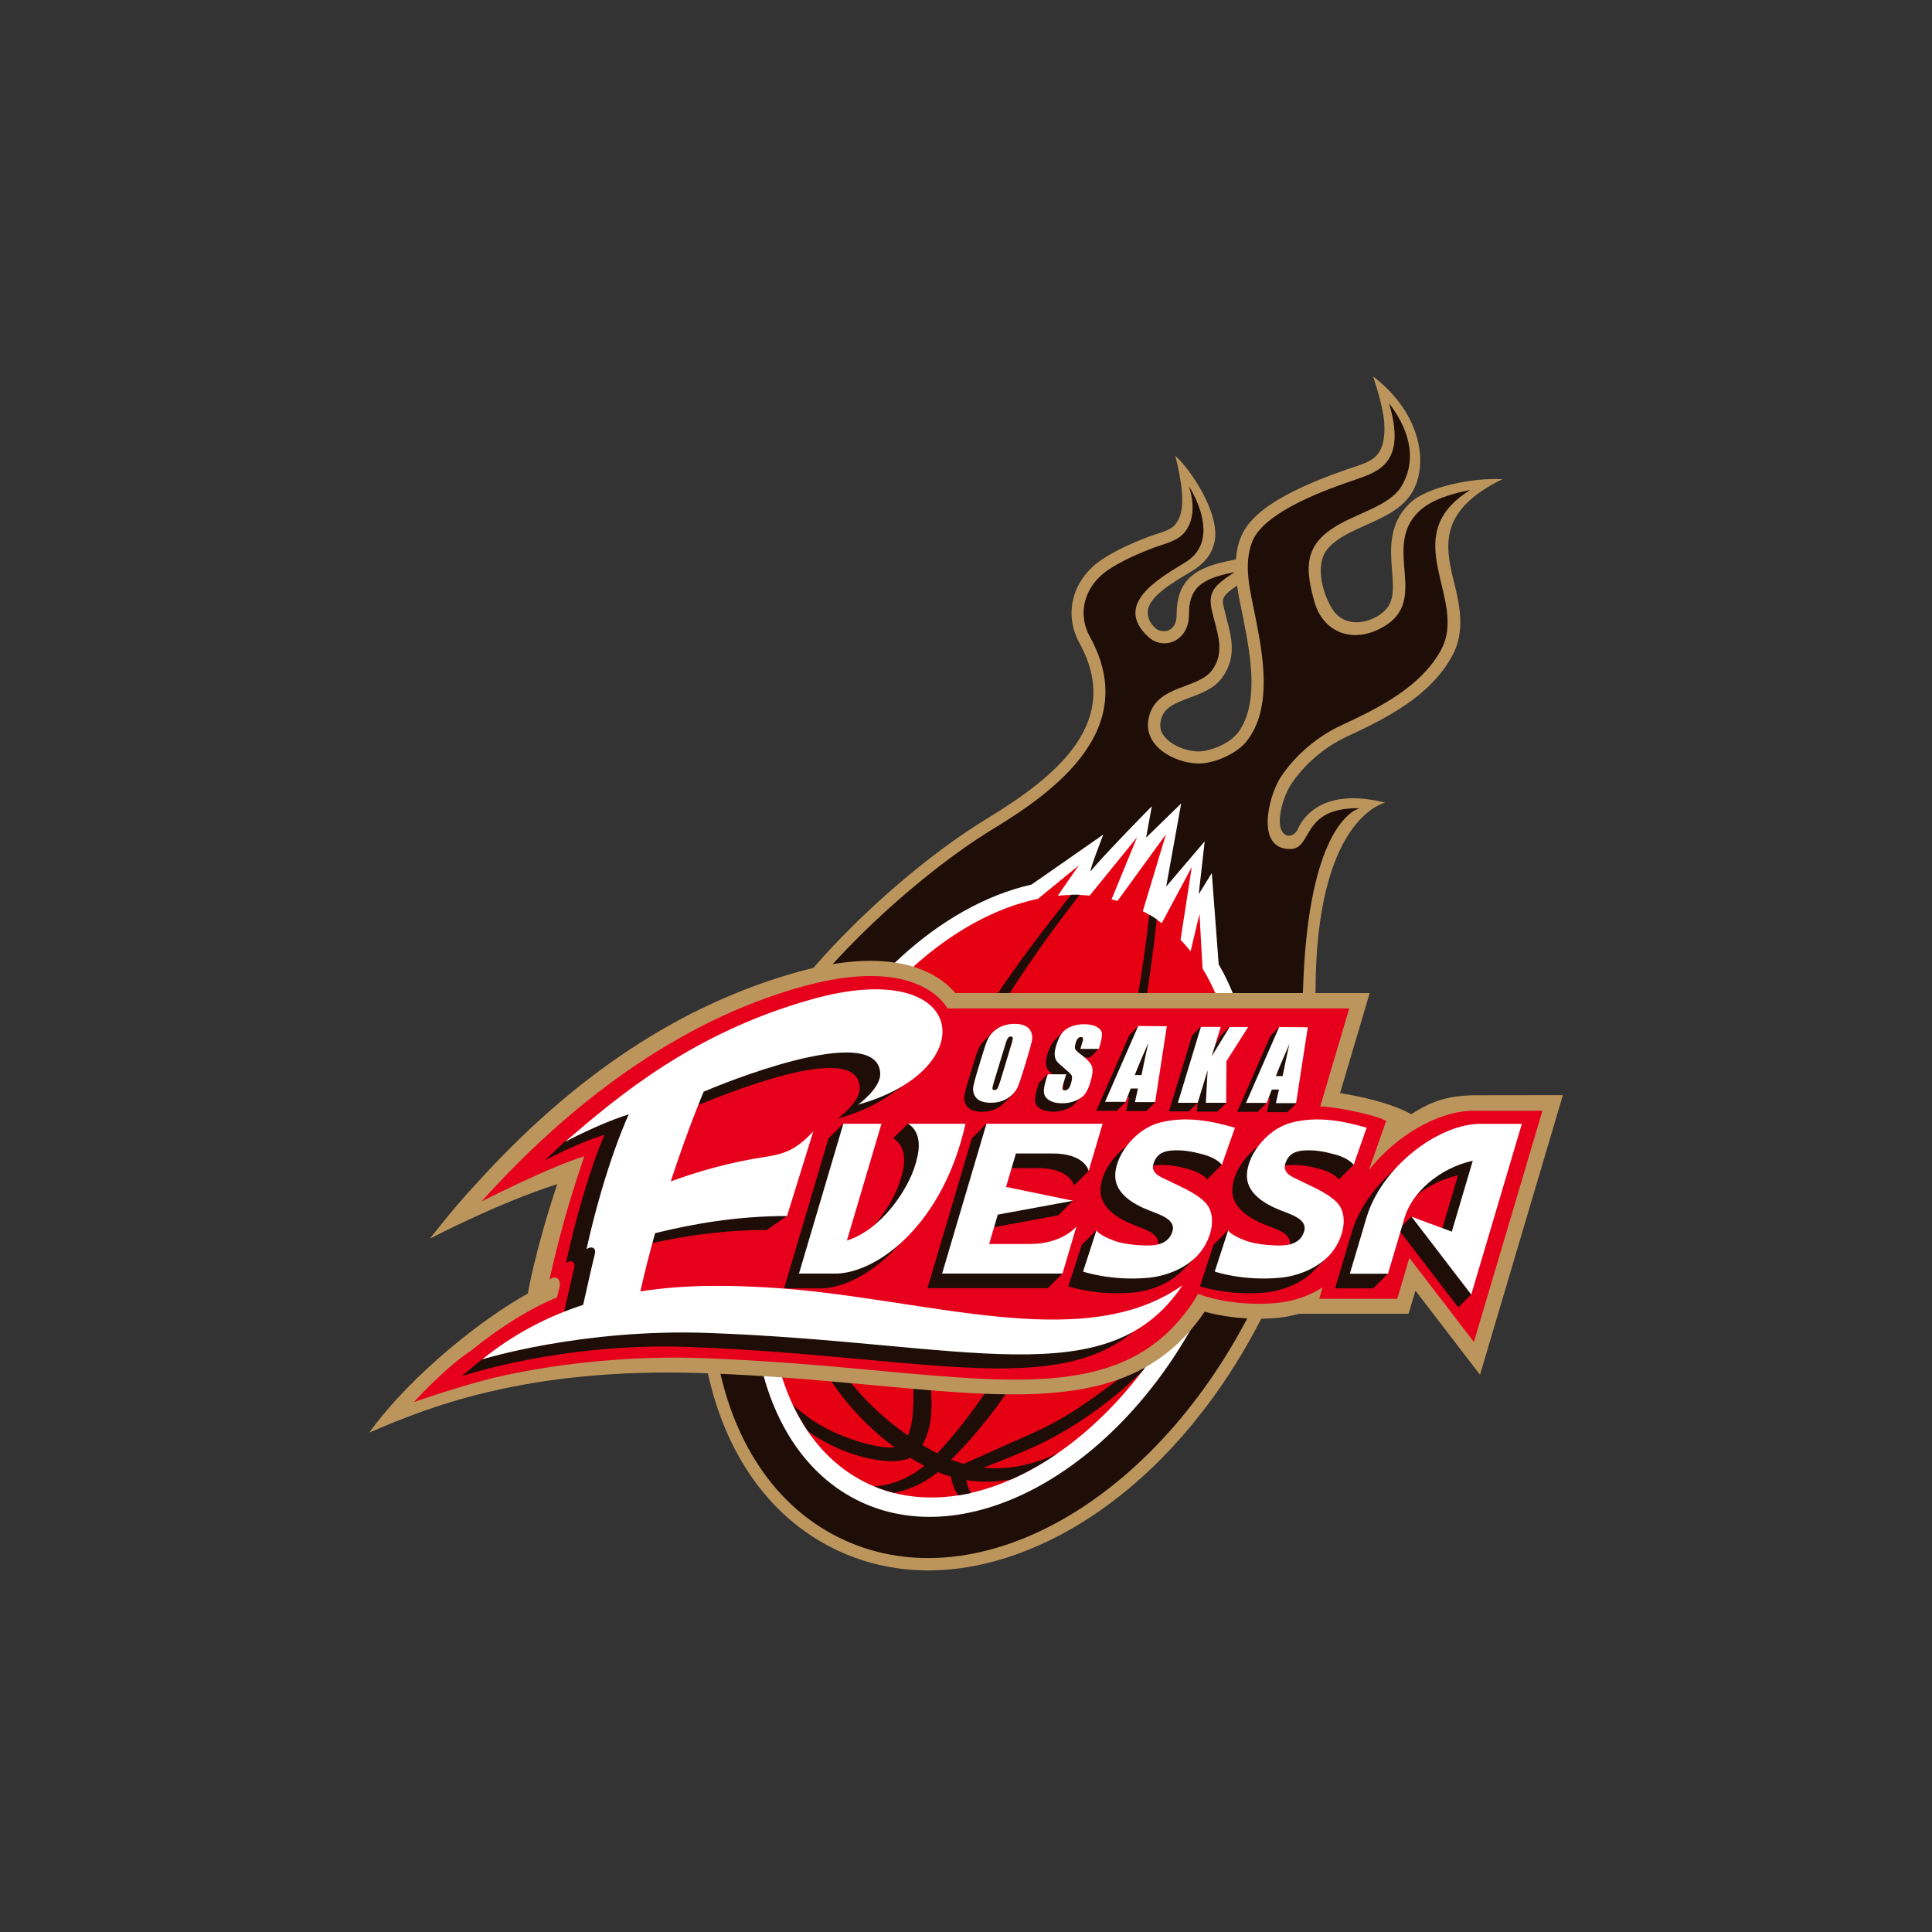 <?xml version="1.0" encoding="UTF-8"?>
<svg id="_レイヤー_1" data-name="レイヤー_1" xmlns="http://www.w3.org/2000/svg" width="152" height="152" viewBox="0 0 152 152">
  <rect x="0" y="0" width="152" height="152" fill="#333333" stroke="none"/>
  <defs>
    <style>
      .cls-1 {
        fill: #e6001b;
      }

      .cls-2 {
        fill: #bc955c;
      }

      .cls-3 {
        fill: #231815;
      }

      .cls-4 {
        fill: #fff;
      }

      .cls-5 {
        fill: #1e0e07;
      }

      .cls-6 {
        fill: #e50012;
      }
    </style>
  </defs>
  <path class="cls-3" d="M116.33,38.24c-1.93.2-4.17.81-5.08,1.7-1.17,1.15-1.32,2.47-1.32,3.5,0,.5.04.98.07,1.4.03.43.07.88.07,1.28,0,1.15-.25,2.05-1.46,2.76-1.31.77-3.18.88-4.19-.7-.46-.72-1-2.01-1-3.3,0-.78.2-1.42.58-1.92.3-.38.66-.68.92-.86.68-.48,1.52-.86,2.33-1.22,1.33-.6,2.71-1.22,3.4-2.33.39-.64.6-1.44.6-2.31,0-1.73-.83-3.55-2.27-5.08.28,1.07.42,1.91.42,2.59,0,0-.05.72-.05.73-.23,1.9-1.42,2.31-2.67,2.74,0,0-.22.08-.22.08-3.4,1.17-7.43,2.8-8.38,5.11-.21.51-.34,1.06-.39,1.67,0,0-.01.12-.01.12l-.02.25s-.56.09-.63.1h0c-2.71.52-4,1.23-4,3.85,0,.79-.33,1.38-.91,1.64-.5.22-1.16.11-1.56-.26-.67-.62-.75-1.23-.75-1.63,0-1.4,1.95-2.57,3.25-3.35l.44-.27c.89-.54,1.39-1.17,1.57-1.98.04-.16.05-.34.05-.53,0-1.32-.87-3.09-1.82-4.42.12.69.18,1.28.18,1.76,0,1.14-.28,1.7-.59,2.14-.37.53-1,.74-1.72.97-.47.16-.6.2-.64.22,0,0,.02,0,.02,0-1.53.58-2.75,1.17-3.65,1.78-1.36.92-2.13,2.3-2.13,3.78,0,.74.19,1.45.56,2.13.77,1.4,1.16,2.78,1.16,4.1,0,4.51-4.35,7.75-8.6,10.34-6.43,3.9-15.21,12.06-18.18,18.42-2.78,5.97-4.26,12.22-4.26,18.08,0,9.58,3.99,17.15,10.66,20.27,4.14,1.93,8.91,2.01,13.8.23,7.95-2.89,15.13-10.17,19.7-19.96,3.15-6.76,3.3-17.75,3.36-22.44,0-.48.01-.79.03-1.01h0s0-.31,0-.31c0-9.8,2.68-13.39,4.48-14.69-3.57-.45-4.68,1.43-4.94,2.04-.2.46-.61.78-1.06.82-.4.03-.78-.16-1.02-.54-.18-.28-.27-.65-.27-1.11,0-1.08.5-2.43.97-3.14,1.06-1.62,2.76-3.08,4.57-3.91,3.17-1.46,6.4-3.14,8.05-6.1.41-.74.61-1.54.61-2.45s-.19-1.88-.5-3.11c-.23-.9-.44-1.87-.44-2.84,0-1.93.93-3.46,2.88-4.78ZM97.68,58.05c-.66.83-2.29,1.57-3.41,1.55-1-.02-2.43-.52-3.09-1.43-.26-.35-.38-.72-.38-1.13,0-.2.03-.41.1-.63.32-1.08,1.17-1.47,2.53-1.98.87-.33,1.77-.66,2.31-1.39.46-.62.68-1.29.68-2.06s-.2-1.47-.39-2.19l-.21-.84c-.06-.24-.1-.43-.1-.64,0-.64.41-1.03,1.33-1.65l.47-.32.17-.12.11.77c.08.58.19,1.16.33,1.85v.04s.16.78.16.76c0,0,.01.07.02.11h0c.27,1.42.62,3.18.62,4.91,0,1.9-.41,3.33-1.25,4.39Z"/>
  <path class="cls-2" d="M118.17,37.7c-2.24-.13-5.93.59-7.27,1.9-1.68,1.65-1.51,3.66-1.38,5.28.15,1.83.16,2.82-1.15,3.6-1.19.7-2.73.72-3.54-.55-.76-1.19-1.39-3.44-.44-4.67.22-.29.52-.55.82-.77.63-.45,1.45-.82,2.24-1.17,1.4-.63,2.85-1.28,3.61-2.52,1.4-2.27.73-6.33-3.03-9.18.9,2.73.97,3.84.85,4.79-.21,1.69-1.19,1.94-2.54,2.4h-.03c-3.5,1.21-7.64,2.91-8.66,5.39-.25.6-.37,1.21-.42,1.82-.09.01-.18.03-.27.05-2.78.53-4.39,1.41-4.39,4.32,0,.59-.23,1.02-.63,1.2-.31.14-.78.07-1.04-.17-.51-.47-.6-.9-.6-1.27,0-1.19,2.05-2.36,3.21-3.06l.25-.15c.94-.57,1.56-1.27,1.79-2.29.5-2.25-1.99-5.86-3.08-6.78.94,3.77.46,4.74.04,5.34-.28.4-.84.58-1.48.79l-.64.22c-1.56.59-2.82,1.21-3.74,1.83-2.28,1.55-2.99,4.24-1.72,6.55,3.41,6.2-1.76,10.45-7.27,13.8-6.49,3.94-15.36,12.18-18.37,18.62-7.71,16.53-4.79,33.65,6.64,38.98,4.25,1.98,9.15,2.07,14.17.24,8.07-2.94,15.35-10.3,19.97-20.21,3.19-6.85,3.34-17.91,3.41-22.63l.02-1.33c0-13.78,5.45-14.91,5.48-14.92-4.73-1.2-6.41,1.01-6.87,2.07-.22.52-.87.77-1.23.21-.52-.8.09-2.81.7-3.73,1.01-1.54,2.64-2.94,4.37-3.74,3.24-1.5,6.55-3.21,8.27-6.3,1.1-1.97.62-4.07.16-5.92-.74-2.93-1.11-5.62,3.82-8.04ZM97.3,57.75c-.56.71-2.06,1.38-3.02,1.37-.89-.01-2.14-.45-2.71-1.23-.2-.26-.29-.54-.29-.84,0-.16.03-.32.08-.5.26-.88,1.02-1.21,2.24-1.66.94-.35,1.91-.71,2.53-1.55.59-.79.78-1.58.78-2.35s-.21-1.58-.4-2.3l-.21-.83c-.05-.22-.09-.38-.09-.54,0-.38.24-.65,1.12-1.25.09.64.21,1.28.34,1.88l.16.79.02.11c.27,1.38.61,3.14.61,4.82,0,1.53-.28,3-1.15,4.09Z"/>
  <path class="cls-5" d="M106.95,63.6s-4.05.79-4.44,14.43c-.09,3.17.14,16.12-3.34,23.59-7.56,16.22-22.07,24.53-32.85,19.5-10.77-5.02-13.74-21.48-6.17-37.7,3.04-6.52,12.06-14.61,17.99-18.21,4.97-3.02,11.58-7.89,7.62-15.09-1.08-1.96-.36-4.07,1.42-5.28,1.04-.7,2.38-1.29,3.54-1.73.92-.35,1.99-.52,2.58-1.36.48-.68.77-1.78.25-3.47,0,0,2.73,4.12-.29,5.96-2.08,1.27-5.72,3.3-2.9,5.88,1.19,1.09,3.18.32,3.18-1.74s.85-2.84,3.6-3.37c-1.63,1.06-2.13,1.57-1.79,3.04.38,1.68,1.1,3.21,0,4.69-1.1,1.47-4.22,1.14-4.92,3.52-.71,2.41,1.99,3.78,3.84,3.81,1.22.02,3.02-.76,3.79-1.73,2.13-2.67,1.27-6.93.71-9.8-.38-1.96-1-4.08-.23-5.97.96-2.33,5.79-4.05,8.09-4.83,1.88-.65,4.04-1.36,2.65-6.02,1.91,2.48,2.06,4.79.96,6.57-1,1.62-3.77,2.11-5.59,3.41-2.06,1.47-1.92,3.22-1.23,5.67.67,2.35,2.99,3.37,5.45,1.93,3.61-2.12-.13-6.21,2.72-9.02,1.07-1.05,2.78-1.46,4.08-1.73-5.93,3.69-.07,8.6-2.32,12.63-1.56,2.8-4.64,4.42-7.83,5.89-1.86.86-3.65,2.37-4.77,4.09-.93,1.43-2.02,5.64.75,5.64,1.82,0,.8-3.29,5.45-3.21Z"/>
  <path class="cls-4" d="M95.33,68.7l-1.02,1.65.47-4.16-3.03,3.56,1.18-6.54-2.76,2.69.45-2.47s-3.78,3.84-4.82,5.12c-.09-.08,1-2.89,1-2.89l-5.64,3.93c-7.26,1.65-14.32,8.17-18.49,17.11-6.14,13.18-3.87,27.29,5.07,31.47,8.94,4.17,21.22-3.16,27.37-16.34,4.32-9.27,4.61-19.41.77-25.96l-.54-7.16Z"/>
  <path class="cls-6" d="M94.61,76.2l-.24-4.3-.7,2.95c-.25-.32-.51-.62-.79-.91l.88-5.72-2.36,4.41c-.47-.35-.97-.67-1.49-.94l1.82-6.05-3.81,5.24c-.16-.05-.32-.08-.47-.12l2.01-4.89-3.73,4.59c-.82-.08-1.66-.07-2.51.01l1.66-2.39-3.21,2.63c-6.68,1.4-13.66,7.5-17.81,16.38-5.83,12.51-3.83,25.79,4.48,29.66,8.31,3.87,19.77-3.12,25.6-15.63,4.32-9.26,4.33-18.94.68-24.91Z"/>
  <path class="cls-5" d="M88.17,108.4c-2.49,1.82-4.17,3.12-6.99,4.38-1.56.69-3.59,1.61-5.36,2.39-.33-.09-.66-.2-.99-.33,8.6-8.51,14.14-23.79,16.18-42.51-.19-.13-.39-.25-.59-.37-2.52,22.86-11.73,37.17-16.68,42.38-.38-.2-.78-.41-1.18-.66.82-1.4.8-3.16.64-4.75-.48-4.63-2.32-9.66-1.48-14.33.81-4.54,3.47-9.22,5.61-12.98,2.15-3.77,4.76-7.59,7.62-11.23-.22,0-.45,0-.67,0-2.85,3.57-5.59,7.17-7.73,10.94-2.19,3.85-5.04,8.4-5.89,13.17-.95,5.33,1.34,10.49,1.2,15.8-.02.73-.07,1.82-.43,2.64-3.64-2.52-7.45-6.8-8.42-12.86-.65-4.04-.61-9.88,2.84-16.69-.71,1.17-1.37,2.4-1.98,3.69-.3.64-.57,1.28-.83,1.92-1.42,4.43-1.45,8.21-.96,11.23,1.02,6.37,4.65,10.96,8.31,13.64-.94.11-2.92-.33-4.85-1.23-1.07-.5-2.16-1.19-3.15-2.12.35.74.74,1.43,1.18,2.08,2.02,1.44,4.25,2.18,6.09,2.34.81.07,1.49-.04,1.95-.25.37.23.75.44,1.11.63-1.48,1.22-2.93,1.56-3.93,1.62.5.21,1.02.38,1.54.51,1.04-.2,2.25-.66,3.46-1.63.35.14.7.26,1.04.36.04.39.2.93.56,1.47.33-.05.66-.11.99-.19-.21-.36-.31-.72-.34-1.01,1.22.19,2.41.14,3.53-.06,1.21-.54,2.42-1.21,3.6-2.03-1.61.76-3.62,1.33-5.8,1.11,1.11-.43,2.67-1.04,4.01-1.65,2.2-1.01,5.35-2.87,8.48-5.93.9-1.17,1.74-2.44,2.52-3.78-1.55,2-3.05,3.45-4.2,4.3Z"/>
  <path class="cls-4" d="M37.35,93.26s0,0,0,0h0Z"/>
  <path class="cls-3" d="M37.71,93.59h0c7.75-8.62,15.96-14.06,25.1-16.63,7.09-1.99,10.33-.15,11.64,1.12,0,0,.37.41.37.41,0,0,.09.1.09.1l.02.02h.2s30.86.01,31.99.01c-.05.16-2.31,7.78-2.31,7.78l.54.08c.84.13,3.7.63,5.44,1.6,0,0,.25.14.25.14l.24-.15c1.75-1.12,2.95-1.36,4.54-1.41,0,0,5.72,0,6.48,0-.05.16-5.99,20.23-6.07,20.47-.15-.2-5.08-6.62-5.08-6.62,0,0-.68,2.29-.71,2.38h-8.28s-.05.01-.05.01c-.62.17-1.15.27-1.63.31-2.52.24-4.58-.19-5.59-.46,0,0-.29-.08-.29-.08h-.04s-.19.27-.19.27c-5.1,7.47-13.58,6.69-25.31,5.6,0,0-.48-.04-.48-.04-3.93-.36-8.38-.78-13.35-.94-12.29-.41-19.92,2.05-24.64,3.99,3.27-3.91,8.06-7.64,11.16-9.34,0,0,.21-.12.21-.12l.04-.23c.02-.13.54-3.26,2.29-8.54l.3-.9-.9.29c-3.02.97-6.29,2.46-8.13,3.35.79-.96,1.52-1.8,2.14-2.47Z"/>
  <path class="cls-2" d="M41.53,101.78s.49-3.12,2.31-8.62c-4.72,1.51-9.97,4.27-10.02,4.29,0,0,1.84-2.38,3.54-4.2,7.81-8.67,16.19-14.19,25.33-16.76,7.32-2.06,10.73-.11,12.1,1.24.13.13.25.26.37.4h32.6s-1.78,6.01-2.33,7.87c1.41.22,3.97.75,5.6,1.66h0c1.76-1.13,3.02-1.43,4.79-1.49h.02s7.12-.01,7.12-.01l-6.52,22s-3.6-4.69-5.08-6.62c-.12.4-.54,1.82-.54,1.82h-8.61c-.54.15-1.1.27-1.67.32-2.65.25-4.83-.22-5.76-.48-5.25,7.7-13.86,6.91-25.76,5.81-4.05-.37-8.64-.81-13.8-.98-13.99-.47-21.76,2.79-26.17,4.68,3.32-4.59,9-9.03,12.48-10.94Z"/>
  <path class="cls-3" d="M63.12,78.05h0c6.54-1.84,9.41-.27,10.53.84.21.2.39.43.56.68l.12.19h31.26c-.05.16-2.28,7.71-2.28,7.71h.56c.72,0,3.36.45,4.67.96-.04.12-1.32,3.76-1.32,3.76l.63.35.18-.22c2.12-2.66,5.19-4.43,7.84-4.51,0,0,4.28,0,4.92,0-.05.16-4.93,16.63-5,16.87-.15-.2-5.08-6.62-5.08-6.62,0,0-1.07,3.62-1.1,3.71h-5.27c.04-.15.43-1.44.43-1.44l-.94.61c-1,.64-2.19,1.05-3.44,1.16-3.15.29-5.55-.54-5.58-.55l-.74-.26-.55.92c-4.7,7.03-12.51,6.31-24.34,5.22-4.07-.38-8.68-.8-13.9-.99-9.65-.35-17.04,1.69-17.11,1.71-1.39.35-2.96.84-4.12,1.22.91-.9,2.14-2.04,3.23-2.76,2.32-1.87,4.63-3.3,6.69-4.14l.2-.08.25-1.02s.04-.31.04-.31c0-.38-.14-.68-.41-.84-.08-.05-.17-.06-.27-.08.71-3.11,1.46-5.74,2.58-9.03l.26-.77-.78.24c-1.67.51-4.17,1.65-6.09,2.57,7.36-7.71,15.21-12.79,23.36-15.09Z"/>
  <path class="cls-1" d="M115.85,87.38c-2.87.09-6.05,2.03-8.15,4.67l1.36-3.87c-1.17-.58-4.29-1.13-5.19-1.13l2.28-7.71h-31.59c-.17-.26-.38-.52-.61-.75-1.19-1.17-4.2-2.84-10.94-.94-9.79,2.75-18.26,9.25-25.13,16.88,0,0,5.25-2.69,8.09-3.56-1.32,3.88-2.06,6.67-2.74,9.71.47-.4.95-.06.79.59-.05.18-.11.47-.2.81-2.29.93-4.64,2.47-6.76,4.18-2.04,1.34-4.5,4.05-4.5,4.05,0,0,3.15-1.11,5.74-1.77.08-.02,7.4-2.03,16.97-1.69,5.19.19,9.81.61,13.87.99,11.98,1.11,19.89,1.84,24.74-5.42l.38-.63.42.15c.1.04,2.54.87,5.75.57,1.33-.12,2.59-.56,3.63-1.23l-.27.9h6.14s.64-2.15.95-3.22c1.38,1.8,5.08,6.62,5.08,6.62l5.39-18.19s-4.36,0-5.49,0Z"/>
  <path class="cls-5" d="M79.95,81.39c-.22-.11-.5-.16-.82-.16-.34,0-.41-.5-.67-.32-.31.21-.81.75-1.02.96-.21.21-.37.43-.47.68-.1.25-.25.68-.43,1.28l-.31,1.02c-.19.62-.3,1.05-.35,1.29-.05.25-.02.47.07.69.09.21.25.37.47.48.22.11.5.16.82.16.34,0,.65-.05.94-.16.29-.11.54-.27.75-.47.21-.21.67-.62.89-.91.16-.22-.17-.45.02-1.05l.31-1.02c.19-.62.3-1.05.35-1.29.05-.25.02-.47-.07-.69-.09-.21-.25-.37-.47-.47ZM97.51,81.48l-.76-.71-.7.7-1.41,2.32.71-2.32-.87-.71-.69.7-1.82,5.98h1.56s.68-.68.68-.68l.1-1.87-.14,2.57h1.6s.7-.68.7-.68l-.67-2.59,1.71-2.69ZM84.3,83.2h1.45s.7-.69.7-.69c.15-.48-.42-.35-.45-.55-.03-.2-.17-.37-.42-.5-.24-.13-.57-.2-.97-.2-.37,0-.7.05-1,.17,0,0-.02,0-.02.01v-.21l-.54.54c-.06.05-.11.1-.16.16-.18.21-.34.55-.48,1-.1.32-.13.58-.11.78.02.21.08.37.17.48.09.12.29.3.6.56.31.26.5.44.56.55.06.11.04.34-.07.69-.05.16-.11.28-.19.36-.08.08-.16.12-.27.12-.1,0-.17-.03-.19-.1-.02-.07,0-.21.07-.43l.22-.73-.76-.71-.7.69-.12.39c-.14.45-.2.79-.18,1.04.02.24.15.45.4.6.25.16.58.24,1,.24.38,0,.74-.06,1.06-.2.33-.13.57-.3.73-.5l.53-.53-.21-.08c.04-.1.08-.21.11-.33.18-.59.22-1.01.12-1.28-.1-.27-.43-.61-.99-1.02-.2-.15-.31-.27-.33-.37-.03-.1,0-.25.05-.45.05-.15.11-.27.18-.34.07-.08.15-.11.24-.11.09,0,.14.03.16.09.02.06,0,.19-.07.4l-.13.44ZM100.65,80.8l-.7.7-2.61,5.97h1.61s.69-.68.69-.68l-.28-.37h.56s-.24,1.08-.24,1.08h1.6s.69-.68.69-.68l.23-5.29-1.56-.71ZM88.86,81.42l-2.61,5.97h1.61s.7-.68.7-.68l-.28-.37h.56s-.24,1.07-.24,1.07h1.59s.7-.68.7-.68l.23-5.29-1.56-.71-.69.7Z"/>
  <path class="cls-4" d="M95.01,84.19l-.14,2.57h1.6s.02-3.27.02-3.27l1.71-2.69h-1.46s-1.41,2.31-1.41,2.31l.71-2.32h-1.56s-1.81,5.97-1.81,5.97h1.56s.78-2.55.78-2.55ZM99.65,86.79l.41-1.07h.56s-.24,1.07-.24,1.07h1.59s.92-5.97.92-5.97l-2.25-.02-2.61,5.97h1.61ZM101.44,82.14c-.22,1-.4,1.84-.53,2.52h-.53c.2-.53.56-1.37,1.06-2.52ZM88.97,85.64h.56s-.24,1.07-.24,1.07h1.59s.92-5.97.92-5.97l-2.25-.02-2.61,5.97h1.61s.41-1.06.41-1.06ZM90.34,82.06c-.22,1-.4,1.84-.53,2.52h-.53c.2-.53.55-1.37,1.06-2.52ZM77.12,86.6c.22.11.5.16.82.16.34,0,.65-.05.94-.16.29-.11.54-.27.75-.47.21-.21.37-.43.47-.68.1-.25.25-.68.43-1.28l.31-1.02c.19-.62.3-1.05.35-1.29.05-.25.02-.47-.07-.68-.09-.21-.25-.37-.47-.47-.22-.11-.5-.16-.82-.16-.34,0-.65.05-.94.16-.29.11-.54.27-.75.47-.21.2-.37.43-.47.68-.11.25-.25.68-.43,1.28l-.31,1.02c-.19.62-.3,1.05-.35,1.29-.05.25-.02.47.07.68.09.21.25.37.47.48ZM78.24,84.98l.85-2.79c.09-.31.17-.49.23-.55.06-.06.13-.09.21-.09.09,0,.15.04.15.12,0,.08-.03.26-.12.53l-.83,2.75c-.11.35-.19.57-.25.67-.06.09-.14.14-.24.14-.1,0-.16-.04-.16-.12,0-.08.05-.3.15-.64ZM82.55,86.56c.25.16.58.24,1,.24.38,0,.74-.06,1.06-.2.33-.13.57-.3.73-.5.16-.2.31-.51.44-.94.18-.59.22-1.01.12-1.28-.1-.27-.43-.61-.99-1.02-.2-.15-.31-.27-.33-.37-.03-.1,0-.25.05-.45.05-.15.11-.27.17-.34.07-.08.15-.11.24-.11.08,0,.14.03.16.09.02.06,0,.19-.07.4l-.13.44h1.45s.07-.23.07-.23c.14-.48.2-.81.17-1.01-.03-.2-.17-.37-.42-.5-.24-.13-.57-.2-.97-.2-.37,0-.7.06-1,.17-.3.12-.54.28-.72.49-.18.21-.34.55-.48,1-.1.32-.14.58-.12.78.02.21.08.37.17.48.09.12.29.3.6.56.31.26.5.44.56.55.06.11.04.34-.07.69-.05.16-.11.28-.19.36-.08.08-.16.12-.27.12-.1,0-.17-.03-.19-.1-.02-.07,0-.21.07-.43l.22-.73h-1.45s-.12.38-.12.38c-.14.45-.2.79-.18,1.04.02.24.15.45.4.61Z"/>
  <path class="cls-5" d="M70.28,89.57s1.35.61.66,2.93l-.09.3c-.58,1.97-2.66,5.1-5.38,5.96l2.72-9.19h-1.67l-.18-1.16-1.16,1.16-3.49,11.79h3c3.3-.13,8.36-3.97,10.1-11.79h-.77l-2.6-1.16-1.16,1.16ZM82.42,101.36l1.16-1.16-.65-.56.59-2s-1.09,1.38-3.66,1.38h-3.21l.68-2.31,5.93-1.09,1.16-1.16-4.92.33v.05s-1.52-.31-1.52-.31l.78-2.63h2.89c2.57,0,2.85,1.37,2.85,1.37l1.16-1.16-.09-.77.03-1.78h-1.42l-.13-.23.03.23h-6.17l-.29-1.16-1.16,1.16-3.49,11.79h9.47ZM58.77,102.39c-2.94-.17-6.39-.25-9.99.31.35-1.57.75-3.11,1.16-4.58,3-.74,6.47-1.35,10.38-1.35l1.59-1.1-1.07-.5,1.55-4.72c-1.45,1.6-2.5,1.47-3.92,1.69-2.75.43-5.18,1.13-7.3,1.91,1.36-4.17,2.37-6.53,2.37-6.53,3.62-1.54,13.84-5.7,14.1-2.02.09,1.21-1.75,2.51-1.75,2.51,1.69-.47,3.06-1.12,4.1-1.85h0l1.34-.93.53-.87-.14.13c2.47-3.42-.69-7.25-9.51-4.77-7.89,2.22-13.19,6.31-17.17,9.69l-.62.41-1.55,1.48c1.25-.67,3.15-1.56,4.69-2.02,0,0-1.52,3.28-3.04,10.1.26-.24.82-.23.65.41-.16.61-.54,2.32-.91,3.96-2.05.67-4.09,1.73-6.07,3.11l-.27.08-1.59,1.33s7.82-2.66,17.79-2.3c20.23.73,31.44,5.02,37.31-3.76-7.91,5.62-20.58.86-32.67.18ZM94.04,98.2c.27-.92.19-1.85-.39-2.44-.79-.81-2.15-1.32-3.24-1.88-.57-.29-1.07-.58-.77-1.32.24-.59.66-.82,1.32-.89.92-.08,1.75.09,2.55.31,1.09.29,1.46.81,1.46.81l1.16-1.16-.32-1.23.19-.53c-.12-.03-.23-.07-.35-.1l-.11-.43-.25.34c-1.68-.43-3.45-.67-5.23-.19-2.04.55-3.61,2.78-3.47,4.36.11,1.23,1.36,2.03,2.66,2.54,1.02.4,2.34.79,1.71,1.95-.52.95-1.8.84-2.81.76-.59-.05-1.17-.15-1.69-.34-.06-.02-.17-.06-.3-.12l.11-1.86-1.16,1.16s-1.06,3.26-1.06,3.26c0,0,2.2.76,5.12.49,1.25-.12,2.65-.62,3.63-1.52h0s.01,0,.01,0c.09-.08.17-.17.25-.25l.88-.88.09-.83ZM104.41,98.2c.27-.92.19-1.85-.39-2.44-.79-.81-2.15-1.32-3.24-1.88-.57-.29-1.07-.58-.77-1.32.24-.59.66-.82,1.32-.89.92-.08,1.75.09,2.55.31,1.09.29,1.46.81,1.46.81l1.16-1.16-.32-1.23.19-.53c-.12-.03-.23-.07-.35-.1l-.11-.43-.25.34c-1.68-.43-3.45-.67-5.23-.19-2.04.55-3.61,2.78-3.47,4.36.11,1.23,1.36,2.03,2.66,2.54,1.02.4,2.34.79,1.71,1.95-.52.95-1.8.84-2.81.76-.59-.05-1.17-.15-1.69-.34-.06-.02-.17-.06-.3-.12l.1-1.86-1.16,1.16s-1.06,3.26-1.06,3.26c0,0,2.2.76,5.12.49,1.25-.12,2.65-.62,3.63-1.52h0s0,0,0,0c.09-.08.17-.17.25-.25l.88-.88.09-.83ZM118.58,89.57s-2.65,0-3.43,0c-3.28.11-7.63,3.44-8.8,7.37l-1.31,4.42h3l1.16-1.16-.63-.63.78-2.63c.58-1.97,2.72-3.88,5.36-4.47l-1.61,5.44-2.05-2.2-1.02,1.02,4.7,6.13,1.02-1.02-.42-1.35,3.24-10.93Z"/>
  <path class="cls-4" d="M101.94,92.73c-.57-.29-1.07-.58-.77-1.32.24-.59.66-.82,1.32-.89.92-.08,1.76.09,2.55.31,1.09.29,1.46.81,1.46.81l1.02-2.92c-1.88-.54-3.9-.93-5.94-.39-2.04.55-3.61,2.78-3.47,4.36.11,1.23,1.36,2.03,2.66,2.54,1.02.4,2.34.79,1.71,1.95-.51.95-1.8.84-2.81.76-.59-.05-1.17-.15-1.69-.34-.22-.08-1.23-.48-1.35-.82,0,0-1.06,3.26-1.06,3.26,0,0,2.19.76,5.12.49,1.45-.13,3.1-.79,4.07-1.97,1.01-1.24,1.33-3.03.42-3.96-.79-.81-2.15-1.32-3.24-1.88ZM116.31,88.42c-3.27.11-7.63,3.44-8.8,7.37l-1.31,4.42h3l1.31-4.42c.58-1.97,2.72-3.88,5.36-4.47l-1.65,5.58-3.17-1.18,4.7,6.13,3.98-13.43s-2.65,0-3.43,0ZM82.81,90.75c2.57,0,2.84,1.37,2.84,1.37l1.1-3.71h-9.14l-3.49,11.79h9.47l1.1-3.71s-1.09,1.38-3.66,1.38h-3.21l.68-2.31,5.93-1.09-5.28-1.09.78-2.63h2.89ZM72.1,91.34l-.09.3c-.58,1.97-2.66,5.1-5.38,5.96l2.72-9.19h-3l-3.49,11.79h3c3.3-.13,8.36-3.97,10.1-11.79h-4.53s1.35.61.66,2.93ZM91.57,92.73c-.57-.29-1.07-.58-.77-1.32.24-.59.66-.82,1.32-.89.92-.08,1.75.09,2.55.31,1.09.29,1.46.81,1.46.81l1.03-2.92c-1.88-.54-3.9-.93-5.94-.39-2.04.55-3.61,2.78-3.47,4.36.11,1.23,1.36,2.03,2.66,2.54,1.02.4,2.34.79,1.71,1.95-.52.95-1.8.84-2.81.76-.59-.05-1.17-.15-1.69-.34-.22-.08-1.23-.48-1.35-.82,0,0-1.06,3.26-1.06,3.26,0,0,2.2.76,5.12.49,1.45-.13,3.11-.79,4.07-1.97,1.01-1.24,1.33-3.03.42-3.96-.79-.81-2.15-1.32-3.24-1.88ZM60.37,101.29c-2.94-.17-6.39-.25-9.99.31.35-1.57.75-3.11,1.16-4.58,3-.74,6.47-1.35,10.38-1.35l2.07-6.67c-1.45,1.6-2.5,1.82-3.92,2.04-2.75.43-5.18,1.13-7.3,1.91,1.36-4.17,2.59-7.06,2.59-7.06,3.62-1.54,13.62-5.17,13.89-1.49.09,1.21-1.75,2.51-1.75,2.51,9.95-2.75,8.74-11.78-3.67-8.28-9.31,2.62-15.2,7.61-19.38,11.21,1.25-.67,3.48-1.7,5.02-2.17,0,0-1.81,3.8-3.33,10.62.26-.24.82-.23.65.41-.16.61-.54,2.32-.91,3.96-2.7.88-5.39,2.23-7.94,4.29,0,0,7.82-2.44,17.79-2.08,20.23.73,31.44,5.02,37.31-3.76-7.91,5.62-20.58.86-32.67.18Z"/>
</svg>